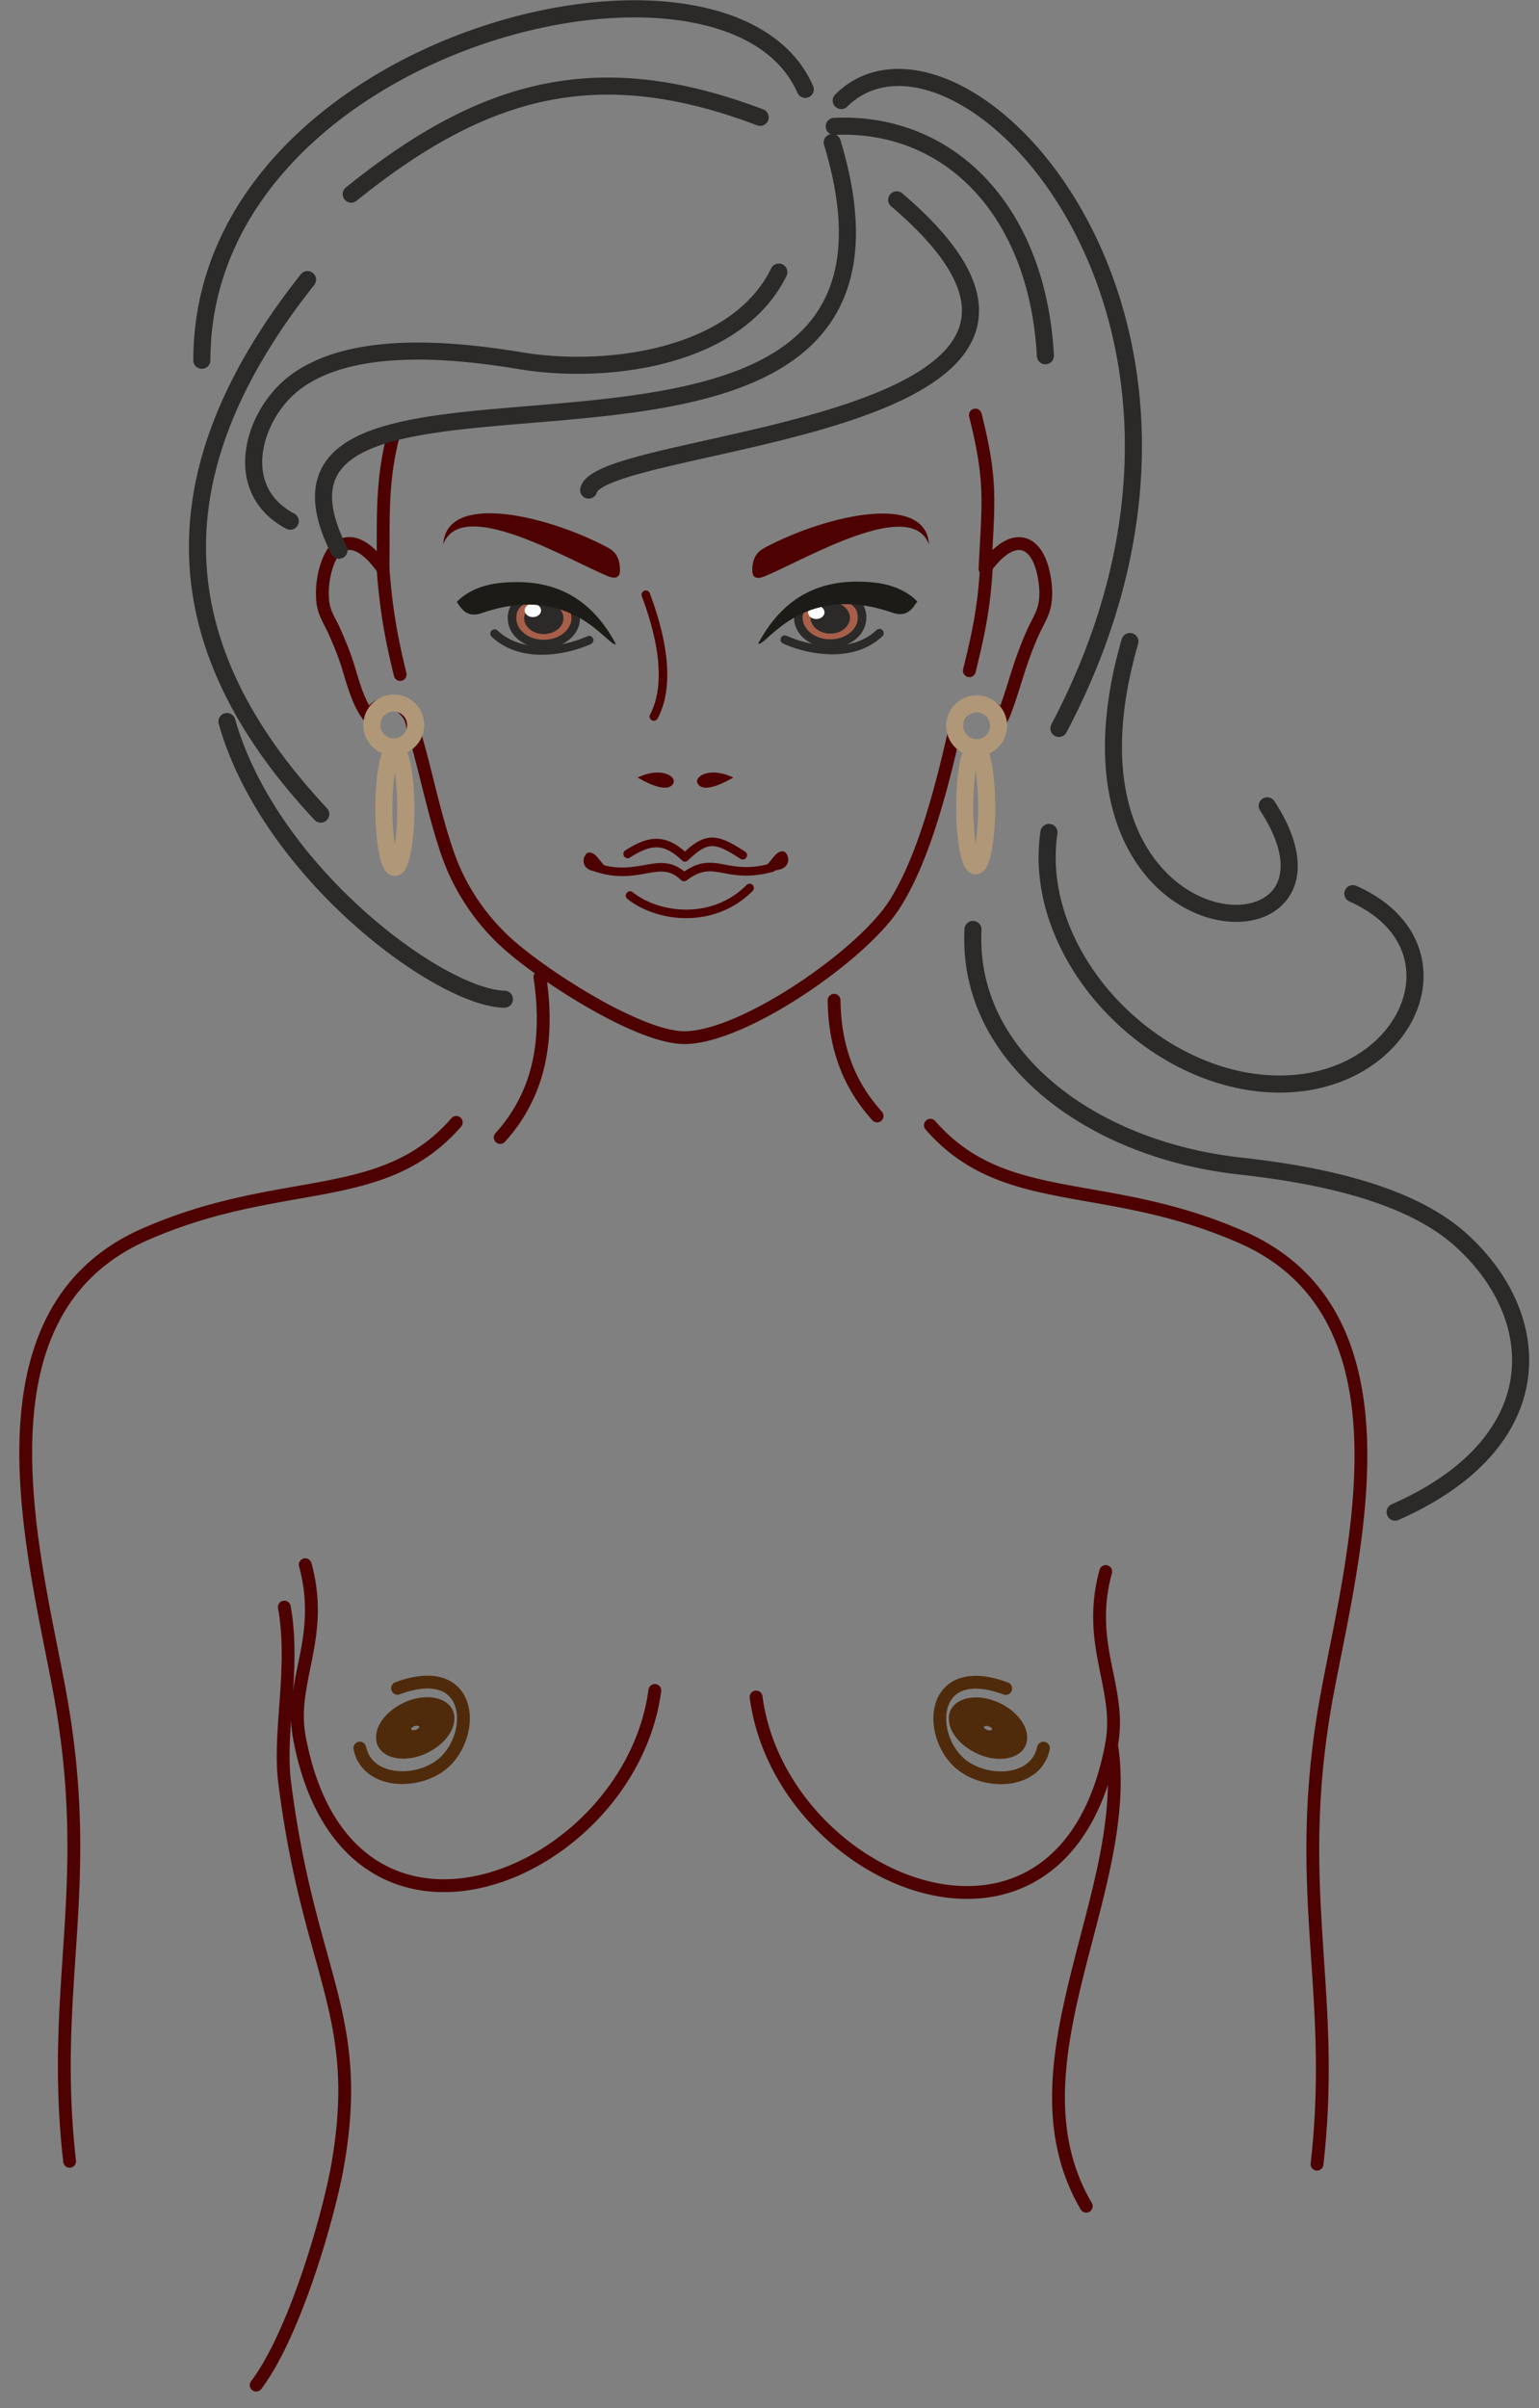 <svg width="62" height="97" xmlns="http://www.w3.org/2000/svg" xmlns:xlink="http://www.w3.org/1999/xlink"><rect width="100%" height="100%" fill="#808080" stroke="none"/><use xlink:href="#path0_stroke" transform="translate(1.037 45.21)" fill="#4D0101"/><use xlink:href="#path1_stroke" transform="translate(37.482 45.325)" fill="#4D0101"/><use xlink:href="#path2_stroke" transform="matrix(2.735 -.656 0 2.127 15.856 69.18)" fill="#4F2B0C"/><use xlink:href="#path3_stroke" transform="translate(14.497 67.753)" fill="#4F2B0C"/><use xlink:href="#path4_stroke" transform="translate(10.327 64.733)" fill="#4D0101"/><use xlink:href="#path5_stroke" transform="translate(42.643 70.272)" fill="#4D0101"/><use xlink:href="#path6_stroke" transform="translate(12.987 16.729)" fill="#4D0101"/><use xlink:href="#path7_stroke" transform="translate(23.715 8.05)" fill="#2B2A29"/><use xlink:href="#path8_stroke" transform="translate(13.034 5.741)" fill="#2B2A29"/><use xlink:href="#path9_stroke" transform="translate(39.051 22.688)" fill="#4D0101"/><use xlink:href="#path10_stroke" transform="translate(33.89 3.12)" fill="#2B2A29"/><use xlink:href="#path11_stroke" transform="translate(8.132 .356)" fill="#2B2A29"/><use xlink:href="#path12_stroke" transform="translate(7.956 11.264)" fill="#2B2A29"/><use xlink:href="#path13_stroke" transform="translate(38.463 28.352)" fill="#AF9778"/><use xlink:href="#path14_stroke" transform="translate(15.426 22.83)" fill="#4D0101"/><use xlink:href="#path15_stroke" transform="translate(14.98 28.32)" fill="#AF9778"/><use xlink:href="#path16_stroke" transform="translate(14.158 3.468)" fill="#2B2A29"/><use xlink:href="#path17_stroke" transform="translate(10.219 10.959)" fill="#2B2A29"/><use xlink:href="#path18_stroke" transform="translate(33.609 5.082)" fill="#2B2A29"/><use xlink:href="#path19_stroke" transform="translate(24.039 34.925)" fill="#4D0101"/><use xlink:href="#path20_stroke" transform="translate(25.383 35.767)" fill="#4D0101"/><g transform="translate(25.843 31.187)" fill="#4D0101"><use xlink:href="#path21_fill"/><use xlink:href="#path22_stroke"/></g><g transform="translate(28.152 31.187)" fill="#4D0101"><use xlink:href="#path23_fill"/><use xlink:href="#path24_stroke"/></g><use xlink:href="#path25_fill" transform="translate(30.306 20.685)" fill="#4D0101"/><g transform="translate(32.163 23.994)"><use xlink:href="#path26_fill" fill="#A75F4A"/><use xlink:href="#path27_stroke" fill="#2B2A29"/></g><g transform="matrix(.149 .005 -.006 .126 32.696 24.228)" fill="#2B2A29"><use xlink:href="#path28_fill"/><use xlink:href="#path29_stroke"/></g><use xlink:href="#path28_fill" transform="matrix(.063 .002 .003 -.054 32.54 24.924)" fill="#FEFEFE"/><use xlink:href="#path30_stroke" transform="translate(31.622 25.503)" fill="#2B2A29"/><use xlink:href="#path31_fill" transform="translate(30.542 23.427)" fill="#1C1B17"/><use xlink:href="#path32_stroke" transform="translate(25.287 33.91)" fill="#4D0101"/><use xlink:href="#path33_stroke" transform="translate(26.022 23.97)" fill="#4D0101"/><use xlink:href="#path34_fill" transform="translate(17.859 20.675)" fill="#4D0101"/><use xlink:href="#path35_fill" transform="translate(30.634 34.288)" fill="#4D0101"/><use xlink:href="#path36_fill" transform="translate(23.51 34.338)" fill="#4D0101"/><g transform="translate(20.629 24.012)"><use xlink:href="#path37_fill" fill="#A75F4A"/><use xlink:href="#path38_stroke" fill="#2B2A29"/></g><g transform="matrix(-.149 .005 .006 .126 22.66 24.246)" fill="#2B2A29"><use xlink:href="#path28_fill"/><use xlink:href="#path29_stroke"/></g><use xlink:href="#path28_fill" transform="matrix(-.063 .002 -.003 -.054 21.812 24.846)" fill="#FEFEFE"/><use xlink:href="#path39_stroke" transform="translate(19.925 25.521)" fill="#2B2A29"/><use xlink:href="#path40_fill" transform="translate(18.401 23.445)" fill="#1C1B17"/><use xlink:href="#path41_stroke" transform="translate(20.151 39.35)" fill="#4D0101"/><use xlink:href="#path42_stroke" transform="translate(33.602 40.29)" fill="#4D0101"/><use xlink:href="#path43_stroke" transform="translate(44.857 25.826)" fill="#2B2A29"/><use xlink:href="#path44_stroke" transform="translate(42.185 33.53)" fill="#2B2A29"/><use xlink:href="#path45_stroke" transform="translate(39.188 37.44)" fill="#2B2A29"/><use xlink:href="#path46_stroke" transform="translate(9.136 29.044)" fill="#2B2A29"/><use xlink:href="#path47_stroke" transform="translate(38.865 30.143)" fill="#AF9778"/><use xlink:href="#path48_stroke" transform="translate(15.466 30.207)" fill="#AF9778"/><use xlink:href="#path49_stroke" transform="translate(11.983 63.026)" fill="#4D0101"/><use xlink:href="#path50_stroke" transform="translate(30.46 63.3)" fill="#4D0101"/><g><use xlink:href="#path2_stroke" transform="matrix(-2.735 -.656 0 2.127 40.674 69.188)" fill="#4F2B0C"/><use xlink:href="#path51_stroke" transform="translate(37.861 67.76)" fill="#4F2B0C"/></g><defs><path id="path0_stroke" d="M17.538.17a.258.258 0 1 0-.389-.34l.39.34zM4.803 4.509l.104.236-.104-.236zM1.38 23.015l.254-.046-.254.046zm.131 18.86a.258.258 0 0 0 .513-.058l-.513.058zM17.15-.17c-1.43 1.641-3.113 2.149-5.17 2.544-2.055.393-4.486.672-7.28 1.898l.208.473c2.726-1.196 5.077-1.464 7.168-1.864 2.088-.4 3.916-.936 5.463-2.711l-.389-.34zM4.699 4.272C.943 5.921-.18 9.316-.254 12.912c-.074 3.585.891 7.459 1.38 10.15l.508-.093C1.136 20.229.19 16.439.262 12.923.334 9.42 1.416 6.277 4.907 4.745l-.208-.473zm-3.573 18.79c.704 3.873.601 6.786.42 9.625-.18 2.84-.44 5.62-.035 9.188l.513-.058c-.399-3.514-.143-6.245.038-9.098.182-2.854.287-5.816-.428-9.75l-.508.092z"/><path id="path1_stroke" d="M.195-.17a.258.258 0 1 0-.39.34l.39-.34zM12.54 4.51l-.103.236.104-.236zm3.423 18.506l-.254-.046.254.046zm-.644 18.802a.258.258 0 0 0 .513.058l-.513-.058zM-.195.17c1.548 1.775 3.376 2.31 5.463 2.71 2.092.401 4.443.669 7.169 1.865l.207-.473C9.85 3.046 7.42 2.767 5.366 2.374 3.307 1.979 1.625 1.47.195-.17l-.39.34zm12.632 4.575c3.49 1.532 4.572 4.674 4.645 8.178.072 3.516-.875 7.305-1.373 10.046l.508.092c.49-2.69 1.455-6.564 1.38-10.149-.073-3.596-1.196-6.991-4.953-8.64l-.207.473zm3.272 18.224c-.715 3.934-.609 6.896-.427 9.75.181 2.853.437 5.584.037 9.098l.513.058c.406-3.568.145-6.349-.035-9.188-.18-2.839-.284-5.752.42-9.626l-.508-.092z"/><path id="path2_stroke" d="M.38.296C.38.3.377.307.367.316a.073.073 0 0 1-.05.018V.85c.3 0 .578-.23.578-.554H.379zM.318.334a.073.073 0 0 1-.05-.018C.259.307.259.3.259.296h-.517c0 .324.276.554.577.554V.334zM.259.296c0-.004 0-.011.01-.02a.073.073 0 0 1 .05-.018v-.516c-.3 0-.577.23-.577.554h.516zm.06-.038c.023 0 .04.009.05.018.009.009.01.016.01.02h.517c0-.324-.277-.554-.577-.554v.516z"/><path id="path3_stroke" d="M1.427.008a.258.258 0 1 0 .18.484l-.18-.484zm2 3.198L3.25 3.02l.178.187zM.253 2.61a.258.258 0 1 0-.504.11l.504-.11zM1.607.492C2.324.227 2.835.214 3.179.322a.974.974 0 0 1 .65.625c.224.617-.006 1.528-.579 2.072l.356.374c.701-.665 1.011-1.786.708-2.622a1.49 1.49 0 0 0-.98-.942C2.84-.325 2.204-.28 1.426.009l.18.483zM3.25 3.02c-.433.412-1.134.624-1.763.56C.865 3.518.38 3.198.252 2.61l-.504.11c.189.875.922 1.296 1.688 1.373.758.077 1.613-.171 2.17-.7L3.25 3.02z"/><path id="path4_stroke" d="M1.382-.046a.258.258 0 1 0-.508.092l.508-.092zM1.14 7.056l.256-.033-.256.033zM3.256 22.59l-.254-.045.254.045zm-3.462 8.585a.258.258 0 1 0 .412.31l-.412-.31zM.874.045c.213 1.184.155 2.415.071 3.622C.862 4.861.752 6.047.884 7.088l.512-.065c-.124-.977-.02-2.1.064-3.32.084-1.207.147-2.495-.078-3.749L.874.046zm.01 7.043c.495 3.918 1.31 6.281 1.852 8.4.538 2.11.816 4.007.266 7.057l.508.091c.566-3.139.278-5.112-.274-7.275-.55-2.152-1.35-4.462-1.84-8.338l-.512.065zm2.118 15.457c-.165.915-.58 2.562-1.151 4.242-.574 1.686-1.294 3.372-2.057 4.388l.412.31c.817-1.086 1.557-2.84 2.133-4.532.578-1.7 1-3.371 1.171-4.317l-.508-.091z"/><path id="path5_stroke" d="M2.39-.04a.258.258 0 1 0-.51.08l.51-.08zM.895 18.723a.258.258 0 1 0 .446-.261l-.446.261zM1.881.04c.225 1.431.075 2.94-.234 4.502C1.335 6.111.87 7.697.474 9.312c-.788 3.2-1.304 6.469.42 9.411l.446-.261C-.27 15.715.188 12.635.975 9.436c.39-1.585.864-3.211 1.178-4.793.315-1.588.477-3.166.238-4.683l-.51.08z"/><path id="path6_stroke" d="M3.11.869a.258.258 0 1 0-.499-.133L3.11.87zm-.673 5.306l-.21.15a.258.258 0 0 0 .468-.141l-.258-.01zM.5 5.435L.319 5.25l.182.183zM.01 7.44l.257-.02-.257.02zm.488 1.29l-.237.102.237-.102zm.511 1.309l-.246.077.246-.077zm.733 1.91l.217-.138-.217.139zm.093.137l.238-.1-.238.1zm.383-.35l-.145-.213.145.214zm1.429.905l-.258.01a.258.258 0 0 0 .015.077l.243-.087zm1.377 4.95l.244-.084-.244.083zm2.32 3.587l.177-.189-.176.189zm7.227 3.89l.001-.259v.258zm8.467-5.35l.217.14-.217-.14zm2.446-7.077l.252.056.001-.004-.253-.052zm.412-.8l.16.202-.16-.202zm1.177-.002l-.155.206.155-.206zm.27.425l-.22-.134.22.134zm.714-2.027l-.245-.08.245.08zm.593-1.545l.235.107-.235-.107zm.434-.989l-.25-.06.25.06zm-.083-1.534l.248-.07-.248.07zm-2.306.006l-.258-.013a.258.258 0 0 0 .468.163l-.21-.15zM26.56-.063a.258.258 0 1 0-.5.126l.5-.126zm-23.949.8c-.548 2.062-.381 3.91-.432 5.43l.516.017c.053-1.594-.113-3.328.415-5.315L2.611.736zm.036 5.287c-.53-.736-1.003-1.059-1.433-1.11-.44-.055-.742.185-.895.337l.363.367c.113-.112.265-.217.47-.192.215.026.576.205 1.075.9l.42-.302zM.319 5.251c-.158.156-.315.468-.423.836-.112.38-.183.858-.143 1.373l.515-.04c-.035-.445.027-.86.123-1.187.1-.34.226-.55.291-.615L.32 5.25zm-.566 2.21c.024.31.114.56.217.78.05.107.105.21.154.306.05.098.097.19.138.285l.474-.204a4.835 4.835 0 0 0-.153-.318C.53 8.209.482 8.117.438 8.022a1.688 1.688 0 0 1-.17-.602l-.515.04zm.509 1.37c.116.271.338.762.502 1.285l.492-.154c-.173-.555-.408-1.074-.52-1.334l-.474.204zm.502 1.285c.194.621.383 1.382.761 1.973l.435-.278c-.33-.516-.493-1.178-.704-1.85l-.492.155zm.761 1.973a.731.731 0 0 0 .063.085c.015.019.013.02.01.012l.476-.2a.572.572 0 0 0-.077-.128l-.037-.047-.435.278zm.073.097c.013.03.067.148.212.173.13.021.217-.055.233-.069a.495.495 0 0 0 .063-.067l.043-.055a.921.921 0 0 1 .214-.217l-.29-.428a1.423 1.423 0 0 0-.334.332l-.035.045c-.01.012-.007.007.004-.002a.241.241 0 0 1 .188-.048c.131.022.175.129.178.136l-.476.2zm.765-.235a.565.565 0 0 1 .65-.002.874.874 0 0 1 .377.703l.516-.022a1.39 1.39 0 0 0-.614-1.115 1.08 1.08 0 0 0-1.218.008l.29.428zm1.042.777c.184.513.375 1.294.599 2.188.222.885.473 1.868.776 2.758l.49-.167c-.296-.867-.543-1.83-.765-2.717-.22-.878-.42-1.693-.614-2.236l-.486.174zm1.375 4.946a9.026 9.026 0 0 0 2.39 3.693l.352-.378a8.509 8.509 0 0 1-2.253-3.482l-.489.167zm2.39 3.693c.736.685 2.1 1.667 3.508 2.478.705.406 1.427.773 2.094 1.04.66.263 1.29.438 1.8.44l.001-.516c-.41-.002-.967-.147-1.61-.404a16.38 16.38 0 0 1-2.028-1.008C9.55 22.6 8.22 21.64 7.522 20.99l-.352.378zm7.401 3.958c.644.003 1.426-.22 2.241-.567.82-.35 1.696-.836 2.534-1.385 1.668-1.09 3.229-2.454 3.91-3.515l-.434-.28c-.623.97-2.11 2.285-3.758 3.363-.82.536-1.669 1.007-2.454 1.342-.791.338-1.497.528-2.037.526l-.002.516zm8.685-5.467c1.062-1.654 1.814-4.174 2.481-7.16l-.504-.114c-.667 2.988-1.404 5.427-2.412 6.995l.435.279zm2.482-7.165c.067-.325.167-.529.32-.65l-.322-.404c-.294.234-.428.583-.504.95l.506.104zm.32-.65c.268-.214.58-.21.86.002l.312-.412c-.456-.344-1.028-.364-1.494.006l.321.404zm.86.002a.4.4 0 0 1 .14.184c.01.028.016.05.022.075a.48.48 0 0 0 .007.024c.002.007.008.028.02.052a.264.264 0 0 0 .212.144.26.26 0 0 0 .246-.126l-.441-.268a.255.255 0 0 1 .444.018c.014.026.019.052.012.028a.918.918 0 0 0-.35-.543l-.311.412zm.647.353c.064-.104.13-.262.195-.43.066-.175.136-.377.204-.582.13-.394.269-.852.34-1.069l-.491-.16c-.084.258-.202.649-.34 1.067-.066.202-.133.396-.195.56a2.461 2.461 0 0 1-.154.346l.44.268zm.738-2.08c.171-.525.367-1.046.583-1.519l-.47-.214a15.084 15.084 0 0 0-.603 1.572l.49.16zm.583-1.519c.079-.172.156-.312.243-.49.082-.168.16-.35.207-.546l-.502-.12a2.147 2.147 0 0 1-.169.44c-.07.144-.17.329-.248.502l.47.214zm.45-1.036c.15-.627.008-1.331-.086-1.664l-.497.14c.087.308.2.907.081 1.405l.503.119zm-.086-1.664c-.183-.655-.557-1.157-1.133-1.189-.546-.03-1.108.385-1.63 1.115l.419.3c.504-.703.92-.913 1.183-.9.233.013.5.224.664.813l.497-.139zm-2.296.089c.067-1.36.138-2.255.108-3.137-.031-.891-.166-1.769-.502-3.114l-.5.126c.33 1.323.456 2.162.486 3.006.03.853-.04 1.711-.108 3.093l.516.026z"/><path id="path7_stroke" d="M12.633-.262a.344.344 0 0 0-.446.524l.446-.524zM-.334 11.605a.344.344 0 1 0 .668.167l-.668-.167zM12.187.262c1.352 1.151 2.152 2.137 2.546 2.977.387.827.378 1.503.121 2.08-.264.595-.813 1.132-1.596 1.62-.78.486-1.764.904-2.853 1.271-2.18.737-4.717 1.25-6.775 1.722-1.02.233-1.932.458-2.607.695a4.389 4.389 0 0 0-.857.387c-.214.134-.433.323-.5.59l.668.168c0 .003.002-.013.033-.047a.818.818 0 0 1 .165-.128c.162-.102.402-.21.72-.32.633-.223 1.508-.44 2.532-.674 2.03-.465 4.618-.99 6.841-1.74 1.114-.376 2.153-.814 2.997-1.34.84-.523 1.517-1.152 1.86-1.923.352-.788.333-1.675-.126-2.653-.453-.966-1.336-2.028-2.723-3.209l-.446.524z"/><path id="path8_stroke" d="M20.824-.1a.344.344 0 0 0-.66.2l.66-.2zM.316 16.577a.344.344 0 1 0 .615-.31l-.615.31zM20.165.1c.644 2.129.73 3.78.428 5.068-.3 1.28-.987 2.228-1.945 2.949-1.944 1.463-4.994 1.984-8.146 2.297-.783.078-1.565.143-2.334.207-.768.063-1.522.127-2.241.201-1.435.15-2.758.348-3.809.7-1.044.352-1.892.88-2.264 1.745-.374.868-.219 1.958.462 3.31l.615-.31c-.645-1.28-.7-2.137-.445-2.728.255-.593.872-1.034 1.852-1.364.973-.327 2.232-.52 3.66-.668.711-.074 1.458-.137 2.227-.2.767-.064 1.556-.13 2.345-.208 3.133-.31 6.373-.838 8.492-2.432 1.074-.808 1.861-1.89 2.201-3.342.338-1.444.227-3.224-.44-5.425l-.658.2z"/><path id="path9_stroke" d="M.951.012a.258.258 0 0 0-.515-.024L.95.012zM-.25 4.268a.258.258 0 0 0 .502.122l-.502-.122zm.687-4.28C.35 1.833.056 3.004-.251 4.268l.502.122C.559 3.122.863 1.91.95.012L.436-.012z"/><path id="path10_stroke" d="M-.242.685a.344.344 0 0 0 .484.49l-.484-.49zM8.465 26.06a.344.344 0 0 0 .61.32l-.61-.32zM.242 1.174C1.27.16 2.779.084 4.43.897c1.652.813 3.38 2.497 4.708 4.86 2.649 4.712 3.67 12.064-.674 20.303l.61.32c4.451-8.444 3.428-16.044.664-20.96C8.361 2.966 6.54 1.167 4.735.28 2.928-.61 1.07-.61-.242.684l.484.49z"/><path id="path11_stroke" d="M24 3.396a.344.344 0 0 0 .631-.272L24 3.396zM-.345 14.156a.344.344 0 1 0 .688 0h-.688zM24.63 3.123c-.844-1.958-2.897-3.02-5.378-3.352-2.49-.333-5.488.056-8.373 1.075C5.129 2.878-.344 7.49-.344 14.155h.688c0-6.237 5.134-10.67 10.765-12.66C13.915.506 16.802.14 19.162.456c2.37.316 4.13 1.303 4.837 2.941l.632-.272z"/><path id="path12_stroke" d="M4.703.214a.344.344 0 0 0-.54-.428l.54.428zm.02 21.556a.344.344 0 0 0 .502-.47l-.503.47zM4.162-.214C.896 3.906-.522 7.762-.327 11.432c.196 3.668 2.001 7.086 5.05 10.338l.502-.47C2.245 18.12.545 14.848.36 11.395.177 7.944 1.503 4.248 4.703.214l-.54-.428z"/><path id="path13_stroke" d="M1.421.883a.538.538 0 0 1-.538.538v.688c.677 0 1.226-.549 1.226-1.226h-.688zm-.538.538A.538.538 0 0 1 .344.883h-.688c0 .677.55 1.226 1.227 1.226v-.688zM.344.883c0-.298.241-.539.539-.539v-.688C.205-.344-.344.206-.344.883h.688zM.883.344c.297 0 .538.241.538.539h.688C2.11.205 1.56-.344.883-.344v.688z"/><path id="path14_stroke" d="M.257-.018a.258.258 0 1 0-.514.036l.514-.036zM.443 4.39a.258.258 0 1 0 .501-.122l-.501.122zm-.7-4.372c.13 1.87.39 3.097.7 4.372l.501-.122C.638 3.01.386 1.813.257-.018l-.514.036z"/><path id="path15_stroke" d="M1.421.883a.538.538 0 0 1-.538.538v.688c.677 0 1.226-.549 1.226-1.226h-.688zm-.538.538A.538.538 0 0 1 .344.883h-.688c0 .677.55 1.226 1.227 1.226v-.688zM.344.883c0-.298.241-.539.539-.539v-.688C.205-.344-.344.206-.344.883h.688zM.883.344c.297 0 .538.241.538.539h.688C2.11.205 1.56-.344.883-.344v.688z"/><path id="path16_stroke" d="M-.216 4.077a.344.344 0 1 0 .432.535l-.432-.535zm16.568-2.493a.344.344 0 0 0 .244-.643l-.244.643zM.216 4.612C2.871 2.471 5.31 1.117 7.87.592c2.555-.524 5.267-.229 8.482.992l.244-.643C13.292-.314 10.445-.64 7.732-.082 5.023.473 2.485 1.898-.216 4.077l.432.535z"/><path id="path17_stroke" d="M1.312 10.337a.344.344 0 0 0 .323-.608l-.323.608zm.352-5.889l.207.275-.207-.275zm9.078-.877l-.057.34.057-.34zM21.467.151a.344.344 0 0 0-.619-.301l.62.3zM1.635 9.728C.567 9.163.245 8.234.37 7.278c.128-.982.731-1.974 1.502-2.555l-.414-.55C.545 4.86-.161 6.016-.313 7.19c-.156 1.197.267 2.427 1.625 3.148l.323-.608zm.236-5.006c1.027-.773 2.472-1.11 4.065-1.18 1.587-.072 3.275.122 4.75.368l.112-.68c-1.494-.248-3.236-.45-4.892-.376-1.65.074-3.26.423-4.449 1.318l.414.55zm8.814-.812c1.796.299 4.031.27 6.041-.279 2.006-.547 3.842-1.63 4.741-3.482l-.619-.3c-.778 1.603-2.397 2.598-4.303 3.118-1.902.52-4.036.549-5.747.264l-.113.679z"/><path id="path18_stroke" d="M-.016-.335a.344.344 0 0 0 .032.688l-.032-.688zm8.178 9.603a.344.344 0 0 0 .687-.037l-.687.037zM.016.353c2.199-.101 4.148.697 5.59 2.223 1.445 1.529 2.4 3.809 2.556 6.692l.687-.037C8.686 6.22 7.685 3.773 6.106 2.103 4.525.43 2.381-.445-.016-.335l.032.688z"/><path id="path19_stroke" d="M.053-.14a.172.172 0 0 0-.106.327L.053-.14zM3.517.4l-.119.124c.061.058.155.064.223.013L3.517.399zM7.124.181A.172.172 0 0 0 7.03-.15l.093.33zM-.053.187c.92.299 1.593.148 2.13.054.269-.047.489-.078.697-.047.2.03.402.117.624.33l.238-.249c-.269-.257-.534-.381-.812-.422-.27-.04-.54.002-.808.05C1.477-.004.883.128.053-.14l-.106.327zm3.674.35c.297-.223.531-.317.74-.35.212-.033.413-.006.658.038.496.09 1.106.238 2.105-.043L7.03-.15c-.917.258-1.459.125-1.95.035-.249-.045-.5-.082-.773-.04-.277.044-.563.167-.894.416l.207.275z"/><path id="path20_stroke" d="M.108.172a.172.172 0 0 0-.216.269L.108.172zm4.83-.05a.172.172 0 0 0-.244-.243l.244.242zM-.108.44c1.159.928 3.487 1.245 5.046-.32L4.694-.12C3.283 1.296 1.156 1.012.108.172l-.216.269z"/><path id="path21_fill" fill-rule="evenodd" d="M0 .14C.774-.18 1.297.123 1.226.32 1.178.456.924.646 0 .14z"/><path id="path22_stroke" d="M0 .14L-.026.077-.16.132-.033.2 0 .14zm1.226.18L1.162.297l.064.023zM.026.204C.401.048.71.046.912.102c.101.028.172.07.213.11.041.042.042.071.037.085l.13.047c.03-.085-.009-.168-.07-.229A.621.621 0 0 0 .948-.03C.712-.096.372-.088-.026.077l.052.127zm1.136.093a.13.13 0 0 1-.055.066.307.307 0 0 1-.166.039C.774.403.491.33.033.08L-.033.2C.433.456.74.54.942.54a.441.441 0 0 0 .24-.062.267.267 0 0 0 .11-.134l-.13-.047z"/><path id="path23_fill" fill-rule="evenodd" d="M1.233.14C.459-.18-.064.123.006.32.055.456.308.646 1.233.14z"/><path id="path24_stroke" d="M1.233.14l.033.06.126-.068-.133-.055-.026.063zM.006.32l-.064.024L.006.32zM1.26.077C.86-.09.52-.096.285-.031A.622.622 0 0 0 .01.115C-.05.176-.09.26-.06.344l.13-.047C.066.283.067.254.108.212a.488.488 0 0 1 .213-.11c.202-.056.51-.054.885.102L1.26.077zM-.058.344a.267.267 0 0 0 .11.134C.108.516.187.538.29.54.493.541.8.455 1.266.201L1.2.08C.74.33.459.403.292.402a.307.307 0 0 1-.166-.04A.13.13 0 0 1 .07.298l-.13.047z"/><path id="path25_fill" fill-rule="evenodd" d="M.52 2.521c1.69-.714 5.87-3.197 6.599-1.278C6.997-.837 3.056.047.593 1.328c-.271.141-.57.3-.592.921-.01.266.094.452.519.272z"/><path id="path26_fill" fill-rule="evenodd" d="M2.562.939c-.028.571-.625 1.014-1.332.989C.523 1.902-.027 1.418.001.847A.931.931 0 0 1 .314.21C.54 0 2.627-.36 2.562.94z"/><path id="path27_stroke" d="M2.562.939l.172.008.009-.18h-.181v.172zm-1.332.989l-.006.172.006-.172zM.001.847L-.17.838l.172.009zM.314.21L.197.084.314.21zM2.562.94L2.39.93l-.009.181h.181V.939zM2.39.93c-.022.446-.506.85-1.154.826l-.012.344c.766.027 1.475-.455 1.51-1.153L2.39.93zm-1.154.826C.588 1.733.151 1.298.173.856L-.171.837c-.035.7.628 1.234 1.395 1.262l.012-.344zM.173.856A.76.76 0 0 1 .43.335L.197.085a1.103 1.103 0 0 0-.368.754l.344.017zM.43.335C.428.34.433.335.454.325A.702.702 0 0 1 .534.29C.605.267.696.242.803.222a2.79 2.79 0 0 1 .73-.042c.256.022.48.087.633.204.143.11.239.275.225.546l.344.017c.019-.378-.122-.654-.36-.836-.227-.174-.526-.25-.812-.274a3.133 3.133 0 0 0-.824.047c-.12.023-.228.05-.316.082a.663.663 0 0 0-.225.118l.234.253zm2.131.775V.767v.344z"/><path id="path28_fill" d="M5.245 9.98c2.897 0 5.245-2.234 5.245-4.99C10.49 2.234 8.142 0 5.245 0 2.348 0 0 2.234 0 4.99c0 2.756 2.348 4.99 5.245 4.99z"/><path id="path29_stroke" d="M10.421 4.99c0 2.715-2.314 4.921-5.176 4.921v.138c2.932 0 5.314-2.262 5.314-5.059h-.138zM5.245 9.911C2.383 9.911.07 7.705.07 4.99H-.07c0 2.797 2.383 5.059 5.314 5.059V9.91zM.07 4.99C.069 2.275 2.383.069 5.245.069V-.07C2.314-.069-.069 2.193-.069 4.99H.07zM5.245.069c2.862 0 5.176 2.206 5.176 4.921h.138c0-2.797-2.382-5.059-5.314-5.059V.07z"/><path id="path30_stroke" d="M.07.106A.172.172 0 1 0-.07.42L.07.106zm3.856.02a.172.172 0 0 0-.236-.251l.236.25zM-.07.42A5.01 5.01 0 0 0 1.87.853C2.592.859 3.345.674 3.926.125l-.236-.25c-.497.47-1.152.64-1.817.634A4.666 4.666 0 0 1 .07.106L-.071.42z"/><path id="path31_fill" fill-rule="evenodd" d="M6.412.806c-.135.15-.346.701-1.043.432C1.741.003.313 2.638 0 2.502 1.23.18 3.079-.116 4.631.032 5.886.15 6.412.805 6.412.805z"/><path id="path32_stroke" d="M-.093.342a.172.172 0 1 0 .186.29l-.186-.29zM2.31.624L2.19.75a.172.172 0 0 0 .237-.001l-.12-.124zm2.233.06A.172.172 0 0 0 4.73.394l-.188.288zM.092.631c.46-.294.8-.423 1.106-.41.301.013.607.165.993.527L2.426.5C2.014.11 1.633-.104 1.213-.122.798-.14.383.038-.093.342l.186.29zm2.336.116c.436-.422.705-.573.97-.576.278-.002.598.155 1.144.511L4.73.395c-.532-.347-.937-.57-1.335-.567-.41.004-.766.246-1.206.672l.24.248z"/><path id="path33_stroke" d="M.161-.06A.172.172 0 1 0-.16.06L.16-.06zm.005 4.869a.172.172 0 1 0 .305.16l-.305-.16zM-.16.06c.26.702.523 1.554.628 2.403.105.851.05 1.679-.3 2.346l.304.16c.398-.755.447-1.664.337-2.548C.698 1.534.427.654.161-.06L-.16.06z"/><path id="path34_fill" fill-rule="evenodd" d="M6.599 2.521C4.909 1.807.729-.676 0 1.243c.122-2.08 4.063-1.196 6.526.085.272.141.57.3.592.921.01.266-.094.452-.52.272z"/><path id="path35_fill" fill-rule="evenodd" d="M0 .717C.42.568.54-.004.903 0c.268.003.555 1.015-.903.717z"/><path id="path36_fill" fill-rule="evenodd" d="M1.12.717C.7.568.582-.004.219 0c-.268.003-.556 1.015.903.717z"/><path id="path37_fill" fill-rule="evenodd" d="M.001.939c.029.572.625 1.014 1.332.989.708-.026 1.258-.51 1.23-1.081A.931.931 0 0 0 2.25.21C2.023 0-.063-.36 0 .94z"/><path id="path38_stroke" d="M.001.939V.767h-.18l.009.18L0 .94zm1.332.989l.007.172-.007-.172zM2.563.847l.171-.009-.172.009zM2.25.21l-.117.127L2.25.21zM0 .94v.172h.181L.173.931.001.938zM-.17.947c.034.698.744 1.18 1.51 1.153l-.013-.344C.68 1.779.196 1.376.173.93L-.17.947zM1.34 2.1c.766-.028 1.43-.561 1.394-1.262l-.343.018c.022.442-.416.877-1.064.9l.013.344zM2.734.838a1.103 1.103 0 0 0-.368-.754l-.233.253a.76.76 0 0 1 .258.519l.343-.018zM2.366.084a.663.663 0 0 0-.224-.118 2.266 2.266 0 0 0-.316-.082 3.133 3.133 0 0 0-.824-.047c-.287.025-.586.1-.813.274-.237.182-.378.458-.36.836L.174.93C.16.66.255.494.398.384.551.267.775.202 1.031.18c.252-.021.516.001.73.042.107.02.199.045.268.069a.703.703 0 0 1 .08.033c.022.01.027.015.024.013l.233-.253zM.001.767v.344-.344z"/><path id="path39_stroke" d="M3.879.42a.172.172 0 0 0-.141-.314l.14.314zM.119-.125a.172.172 0 0 0-.237.25l.236-.25zm3.619.231a4.666 4.666 0 0 1-1.803.403C1.27.514.615.344.118-.125l-.236.25c.581.55 1.334.734 2.056.728A5.01 5.01 0 0 0 3.878.42l-.14-.314z"/><path id="path40_fill" fill-rule="evenodd" d="M0 .806c.135.15.346.701 1.043.432C4.67.004 6.099 2.638 6.412 2.502 5.182.18 3.333-.116 1.781.032.526.15 0 .805 0 .805z"/><path id="path41_stroke" d="M1.854-.038a.258.258 0 0 0-.51.076l.51-.076zM-.193 6.295a.258.258 0 0 0 .386.343l-.386-.343zM1.344.038c.263 1.75.1 3.06-.235 4.055A6.232 6.232 0 0 1-.193 6.295l.386.343a6.747 6.747 0 0 0 1.405-2.38c.364-1.082.53-2.476.256-4.296l-.51.076z"/><path id="path42_stroke" d="M.258-.003a.258.258 0 1 0-.516.006l.516-.006zM1.54 4.832a.258.258 0 1 0 .386-.343l-.386.343zM-.258.003c.03 2.494 1 3.934 1.797 4.829l.386-.343C1.187 3.659.285 2.334.258-.003l-.516.006z"/><path id="path43_stroke" d="M.997.096a.344.344 0 0 0-.66-.192l.66.192zm5.485 6.348a.344.344 0 0 0-.576.377l.576-.377zM.336-.096C-1.586 6.526.918 10.096 3.55 11.051c1.277.464 2.636.307 3.372-.556.756-.887.694-2.318-.439-4.051l-.576.377c1.071 1.638.948 2.692.491 3.228-.478.56-1.485.765-2.613.355C1.604 9.612-.86 6.494.997.096l-.66-.192z"/><path id="path44_stroke" d="M.414.05a.344.344 0 1 0-.681-.1l.68.1zm9.438 10.068l-.023-.343.023.343zm2.605-7.967a.344.344 0 0 0-.28.63l.28-.63zM-.267-.05c-.4 2.704.795 5.424 2.734 7.409 1.939 1.986 4.668 3.285 7.408 3.103l-.046-.687c-2.497.166-5.038-1.022-6.87-2.897C1.128 5.003.053 2.488.414.05l-.681-.1zM9.875 10.462c2.568-.171 4.448-1.656 5.069-3.424.311-.887.303-1.843-.102-2.719-.405-.875-1.193-1.638-2.385-2.168l-.28.63c1.07.475 1.718 1.13 2.04 1.827.323.697.335 1.467.077 2.202-.517 1.473-2.133 2.81-4.465 2.965l.046.687z"/><path id="path45_stroke" d="M.354.018a.344.344 0 1 0-.688-.036l.688.036zm10.37 9.503l-.038.342.038-.342zM19.66 12.5l.23-.256-.23.256zm-2.783 10.653a.344.344 0 0 0 .277.63l-.277-.63zM-.333-.017c-.14 2.716 1.13 5.03 3.169 6.736 2.035 1.702 4.848 2.81 7.85 3.144l.076-.684C7.87 8.857 5.192 7.792 3.277 6.19 1.367 4.593.227 2.475.354.018l-.688-.036zm11.02 9.88c1.5.167 3.173.424 4.733.877 1.563.453 2.986 1.095 4.01 2.016l.46-.512c-1.134-1.02-2.668-1.698-4.279-2.165-1.614-.469-3.33-.731-4.849-.9l-.076.684zm8.742 2.893c1.662 1.493 2.522 3.426 2.248 5.286-.272 1.85-1.685 3.738-4.8 5.11l.277.63c3.255-1.434 4.887-3.482 5.204-5.64.317-2.147-.686-4.295-2.468-5.898l-.46.512z"/><path id="path46_stroke" d="M.331-.093A.344.344 0 0 0-.33.093L.33-.093zm10.848 11.64a.344.344 0 1 0 .012-.688l-.012.688zM-.331.093C.55 3.22 2.747 6.062 5.033 8.121c1.145 1.033 2.322 1.877 3.384 2.468 1.05.585 2.026.945 2.762.958l.012-.688c-.561-.01-1.416-.302-2.44-.871-1.01-.563-2.145-1.376-3.258-2.378C3.264 5.601 1.166 2.865.331-.093L-.33.093z"/><path id="path47_stroke" d="M.538 2.366c0 .638-.048 1.207-.123 1.61a2.11 2.11 0 0 1-.117.43c-.019.044-.029.052-.022.045a.227.227 0 0 1 .165-.064v.688c.165 0 .28-.09.344-.16a.852.852 0 0 0 .143-.231c.068-.155.122-.358.164-.583a9.936 9.936 0 0 0 .135-1.735H.538zm-.097 2.02c.104 0 .16.059.166.065.006.007-.003-.001-.023-.045a2.11 2.11 0 0 1-.116-.43 9.268 9.268 0 0 1-.124-1.61h-.688c0 .667.05 1.28.135 1.735.042.225.095.428.164.583.033.076.079.16.143.23.063.07.178.161.343.161v-.688zm-.097-2.02c0-.64.049-1.208.124-1.61A2.11 2.11 0 0 1 .584.325C.604.28.614.273.607.28A.227.227 0 0 1 .44.344v-.688c-.165 0-.28.09-.343.16a.852.852 0 0 0-.143.231A2.75 2.75 0 0 0-.21.63a9.936 9.936 0 0 0-.135 1.736h.688zM.441.344A.227.227 0 0 1 .276.28C.269.273.279.28.298.325c.037.084.079.227.117.431.075.402.123.97.123 1.61h.689c0-.668-.05-1.282-.135-1.736A2.75 2.75 0 0 0 .928.047a.852.852 0 0 0-.143-.23.465.465 0 0 0-.344-.161v.688z"/><path id="path48_stroke" d="M.538 2.366c0 .638-.048 1.207-.123 1.61a2.11 2.11 0 0 1-.117.43c-.019.044-.029.052-.022.045a.227.227 0 0 1 .165-.064v.688c.165 0 .28-.09.344-.16a.852.852 0 0 0 .143-.231c.068-.155.122-.358.164-.583a9.936 9.936 0 0 0 .135-1.735H.538zm-.097 2.02c.104 0 .16.059.166.065.006.007-.003-.001-.023-.045a2.11 2.11 0 0 1-.116-.43 9.268 9.268 0 0 1-.124-1.61h-.688c0 .667.05 1.28.135 1.735.042.225.095.428.164.583.033.076.079.16.143.23.063.07.178.161.343.161v-.688zm-.097-2.02c0-.64.049-1.208.124-1.61A2.11 2.11 0 0 1 .584.325C.604.28.614.273.607.28A.227.227 0 0 1 .44.344v-.688c-.165 0-.28.09-.343.16a.852.852 0 0 0-.143.231A2.75 2.75 0 0 0-.21.63a9.936 9.936 0 0 0-.135 1.736h.688zM.441.344A.227.227 0 0 1 .276.28C.269.273.279.28.298.325c.037.084.079.227.117.431.075.402.123.97.123 1.61h.689c0-.668-.05-1.282-.135-1.736A2.75 2.75 0 0 0 .928.047a.852.852 0 0 0-.143-.23.465.465 0 0 0-.344-.161v.688z"/><path id="path49_stroke" d="M.563-.068a.258.258 0 0 0-.498.136l.498-.136zM.08 6.972l-.254.048.254-.048zm14.575-1.884a.258.258 0 0 0-.511-.068l.511.068zM.065.068c.39 1.43.233 2.554.022 3.625-.21 1.064-.487 2.122-.26 3.327l.507-.095C.13 5.84.376 4.899.594 3.793c.216-1.099.39-2.316-.03-3.86L.064.067zM-.174 7.02c.494 2.632 1.597 4.345 3.027 5.285 1.43.94 3.144 1.08 4.805.65 3.306-.858 6.485-4.001 6.997-7.867l-.511-.068c-.483 3.64-3.495 6.625-6.615 7.434-1.553.403-3.11.262-4.392-.58C1.856 11.03.809 9.46.334 6.923l-.508.096z"/><path id="path50_stroke" d="M14.334.068a.258.258 0 1 0-.498-.136l.498.136zm-.015 6.904l-.254-.047.254.047zM.256 5.02a.258.258 0 1 0-.512.068l.512-.068zm13.58-5.088c-.42 1.545-.246 2.762-.03 3.861.217 1.106.463 2.047.26 3.132l.507.095c.226-1.205-.051-2.263-.26-3.327-.212-1.07-.369-2.195.021-3.625l-.498-.136zm.23 6.993c-.476 2.536-1.522 4.106-2.804 4.949-1.281.842-2.839.983-4.391.58C3.75 11.646.738 8.66.256 5.02l-.512.068c.512 3.866 3.691 7.009 6.997 7.866 1.66.431 3.376.29 4.805-.65 1.43-.94 2.534-2.652 3.027-5.284l-.508-.095z"/><path id="path51_stroke" d="M2.565.492a.258.258 0 0 0 .18-.484l-.18.484zM.744 3.206l.178-.187-.178.187zm3.68-.487a.258.258 0 1 0-.504-.109l.504.11zM2.744.01C1.968-.28 1.333-.326.84-.172A1.49 1.49 0 0 0-.143.77c-.302.836.008 1.957.71 2.623l.355-.375C.349 2.475.119 1.564.342.947a.974.974 0 0 1 .65-.626c.345-.107.856-.094 1.573.171l.18-.484zM.567 3.392c.556.529 1.412.777 2.17.7.765-.077 1.499-.498 1.688-1.374L3.92 2.61c-.127.587-.613.907-1.235.97-.63.063-1.33-.15-1.763-.56l-.356.373z"/></defs></svg>